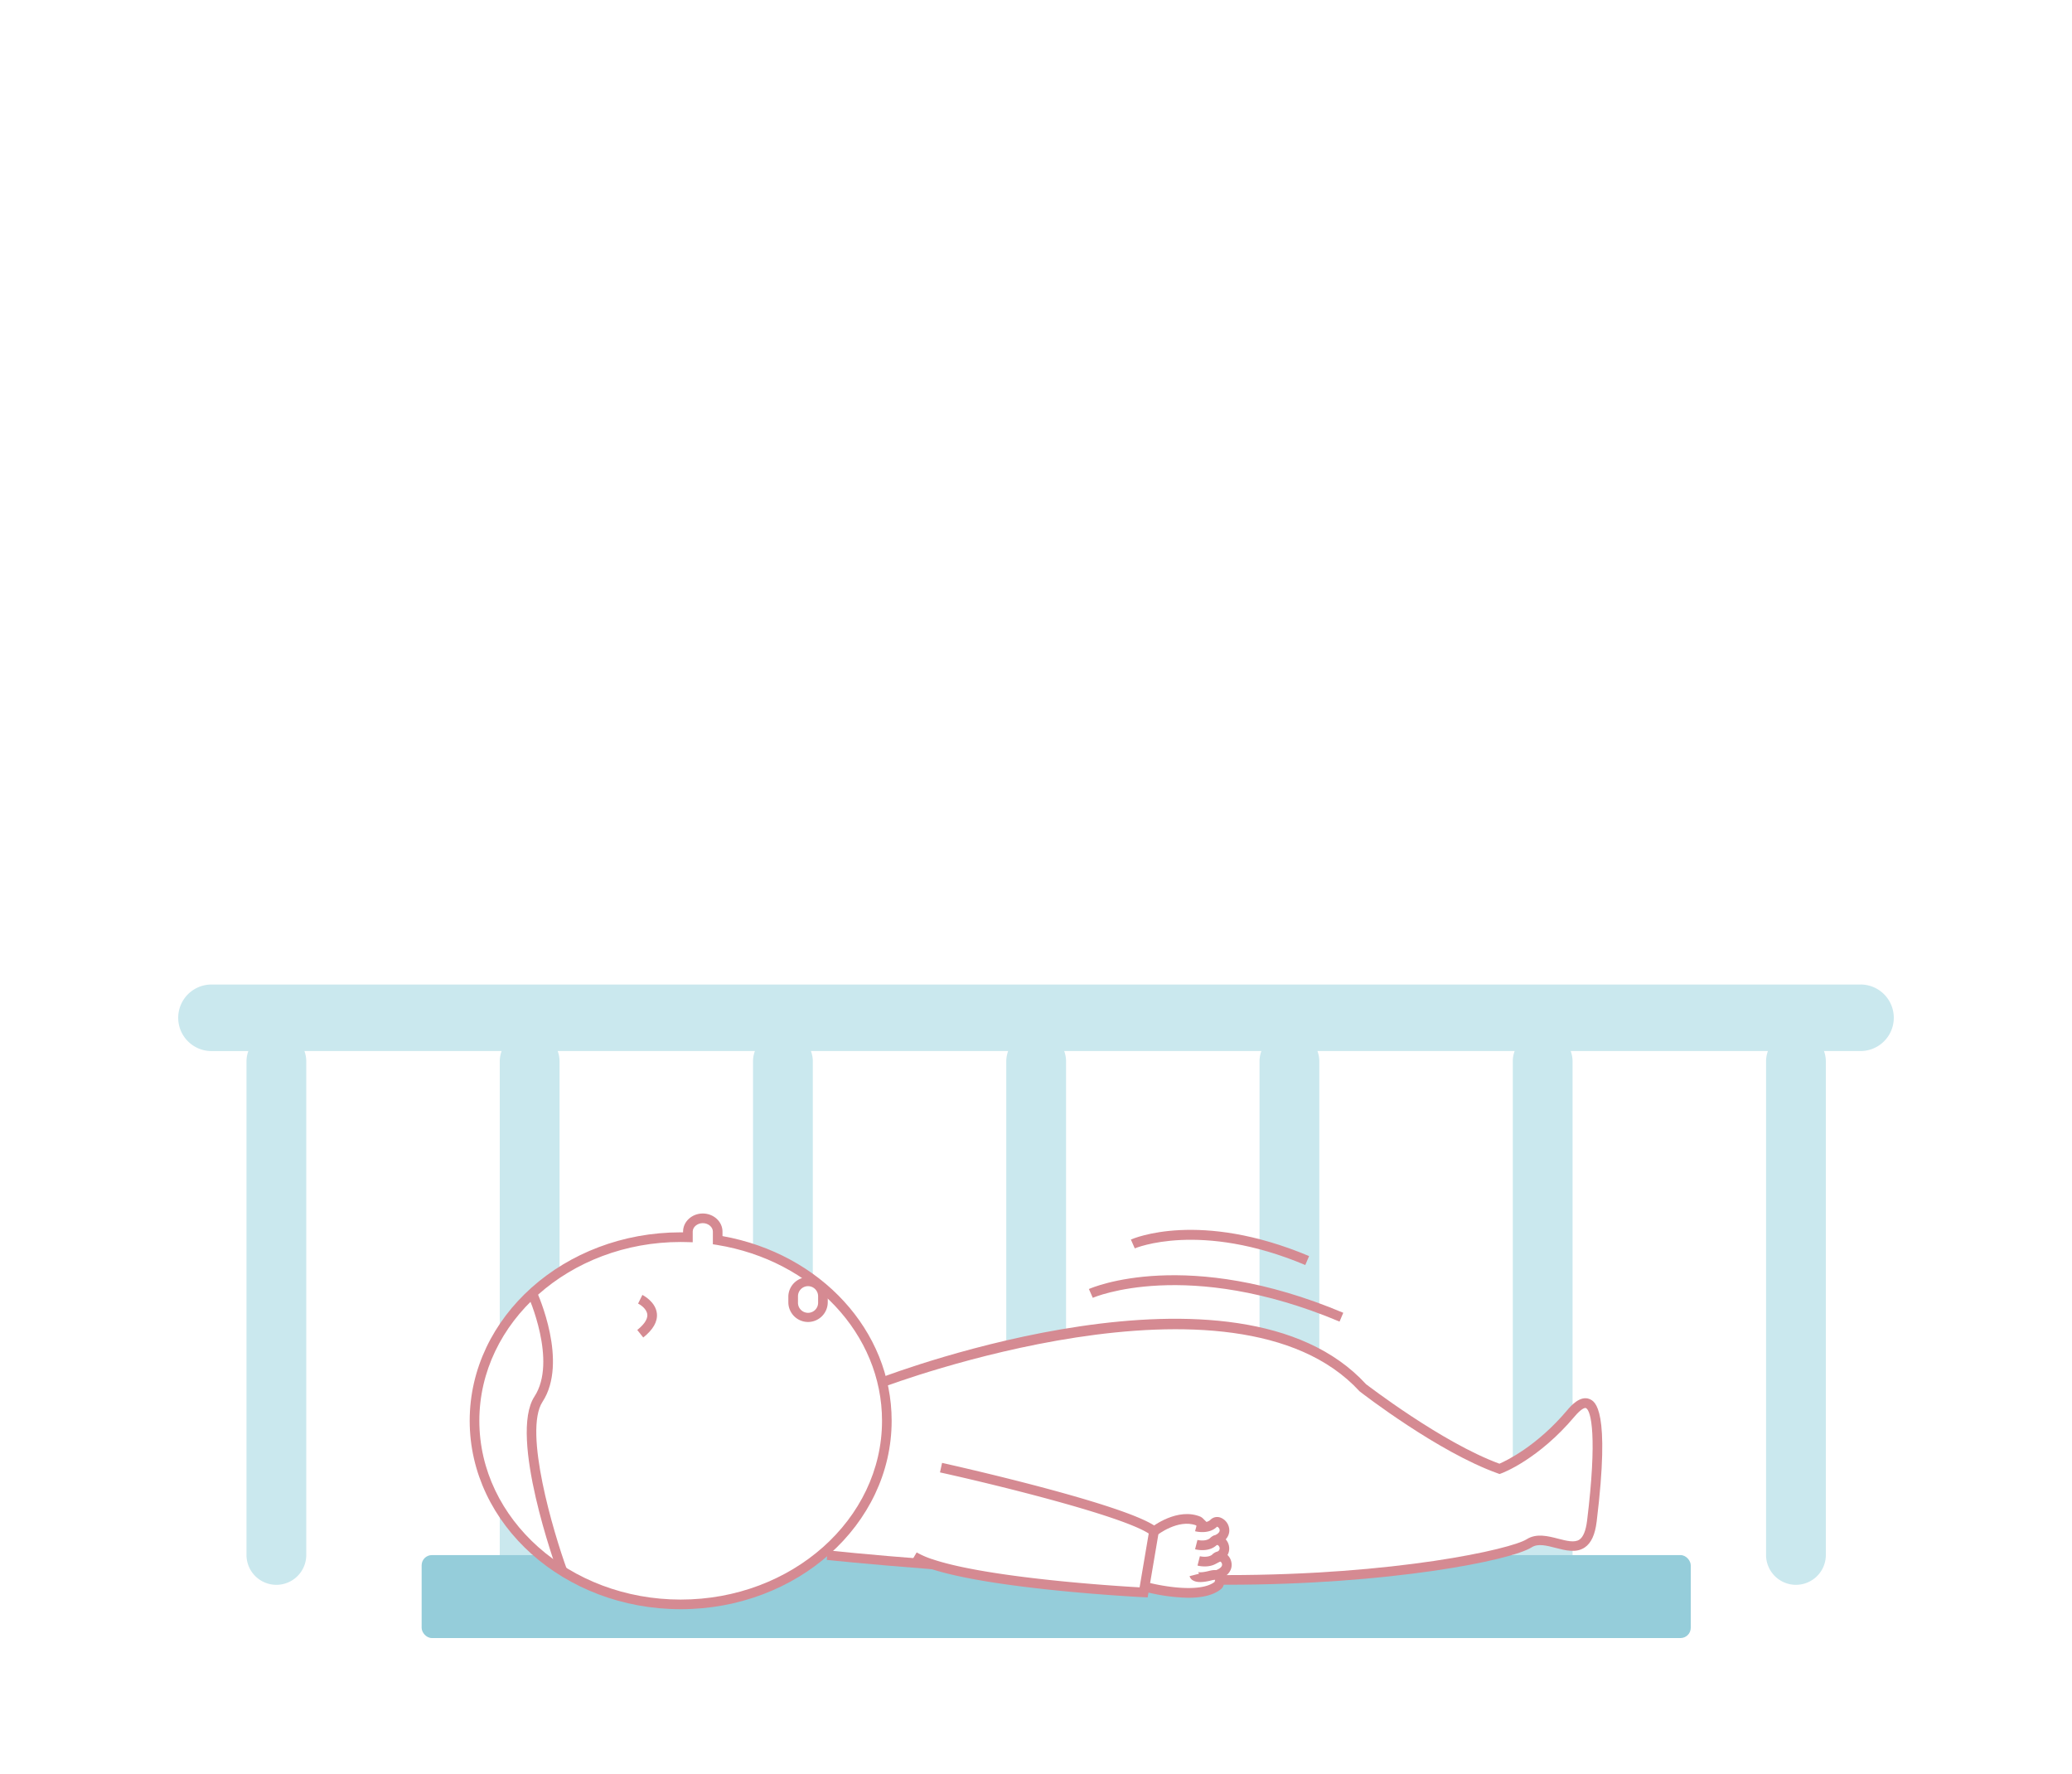 <svg id="圖層_1" data-name="圖層 1" xmlns="http://www.w3.org/2000/svg" viewBox="0 0 872 746.5"><defs><style>.cls-1{fill:#fff;}.cls-2{fill:#cae8ee;}.cls-3{fill:#95cdda;}.cls-4{fill:#d58a92;}.cls-5{fill:none;stroke:#d58a92;stroke-miterlimit:10;}</style></defs><title>sleep2</title><rect class="cls-1" width="872" height="746.5"/><path class="cls-2" d="M783,414.25H89a14,14,0,1,0,0,28h15.52a12.39,12.39,0,0,0-.78,4.22V653.9a12.58,12.58,0,1,0,25.15,0V446.46a12.39,12.39,0,0,0-.78-4.22h83a12.63,12.63,0,0,0-.78,4.22V653.9a12.58,12.58,0,1,0,25.15,0V446.46a12.39,12.39,0,0,0-.78-4.22h83a12.4,12.4,0,0,0-.79,4.22V653.9a12.58,12.58,0,1,0,25.16,0V446.46a12.4,12.4,0,0,0-.79-4.22h83a12.4,12.4,0,0,0-.79,4.22V653.9a12.58,12.58,0,1,0,25.16,0V446.46a12.4,12.4,0,0,0-.79-4.22h83a12.4,12.4,0,0,0-.79,4.22V653.9a12.58,12.58,0,0,0,25.16,0V446.46a12.4,12.4,0,0,0-.79-4.22h83a12.39,12.39,0,0,0-.78,4.22V653.9a12.58,12.58,0,1,0,25.15,0V446.46a12.63,12.63,0,0,0-.78-4.22h83a12.39,12.39,0,0,0-.78,4.22V653.9a12.58,12.58,0,1,0,25.15,0V446.46a12.39,12.39,0,0,0-.78-4.22H783a14,14,0,1,0,0-28Z"/><rect class="cls-3" x="177.45" y="654.32" width="534.1" height="34.91" rx="4.3"/><path class="cls-1" d="M661.19,594.67c-15.05,17.86-30.09,23.44-30.09,23.44-25.07-8.93-57.66-34.25-57.66-34.25C536.89,544,457,557.19,409.37,569.82h0l-.2.06c-17.89,4.75-31.2,9.4-35.92,11.11h0l-1.89.7.58.34-.47.37c-7-30.8-34.56-55-69.41-60.58v-3.61c0-3.07-2.82-5.58-6.27-5.58s-6.26,2.51-6.26,5.58v2.41c-1,0-2-.07-3-.07-47.92,0-86.77,34.59-86.77,77.26s38.85,77.26,86.77,77.26c23.58,0,44.93-8.41,60.57-22l1.12,1.25s12.46,1.38,36.62,3.32l.31,0c2.4.2,4.88.4,7.52.6h0c26.63,8.63,88.72,11.75,88.72,11.75l.41-2.42s22.91,6.33,31.06-.65a6.53,6.53,0,0,0,.63-2.17v-.06l.08,0c70.93.29,122.47-10.53,130.13-15.4,8.77-5.58,23.81,11.16,26.32-9.28S676.23,576.81,661.19,594.67Zm-199.2,40"/><path class="cls-4" d="M392.45,660.28c-29-2.24-44.36-3.93-44.51-3.94l.44-4c.15,0,15.44,1.7,44.39,3.94Z"/><path class="cls-5" d="M481.33,663.87"/><path class="cls-4" d="M516.33,666.8H513.5l0-4.06h2.87c70.9,0,119.52-10.87,126.15-15.09,4.07-2.59,9-1.33,13.25-.22,3.54.91,6.87,1.77,8.93.38,1.63-1.11,2.71-3.8,3.23-8,4.32-35.31,1.71-46.38-.51-47.35-.47-.21-2,.3-4.7,3.49-15.21,18.07-30.3,23.81-30.93,24l-.7.26-.69-.25c-25.09-8.93-56.89-33.51-58.23-34.55-52.61-57.35-198.66-2.45-200.13-1.89l-1.45-3.79c6.1-2.33,150.11-56.42,204.32,2.7.07,0,31.74,24.5,56.12,33.44,3-1.3,15.86-7.46,28.58-22.57,1.33-1.57,5.39-6.36,9.43-4.6,2.17,1,8.77,3.82,2.91,51.56-.67,5.47-2.29,9-5,10.84-3.57,2.42-8,1.3-12.22.2-3.85-1-7.47-1.92-10.06-.29C636,656.63,584.41,666.8,516.33,666.8Z"/><path class="cls-4" d="M286.47,677.09c-49,0-88.8-35.57-88.8-79.28s39.84-79.29,88.8-79.29h1v-.32c0-4.19,3.72-7.61,8.29-7.61s8.3,3.42,8.3,7.61v1.9c41.36,7.41,71.19,39.84,71.19,77.7C375.26,641.52,335.43,677.09,286.47,677.09Zm0-154.51c-46.73,0-84.74,33.75-84.74,75.23s38,75.23,84.74,75.23,84.73-33.75,84.73-75.23c0-36.38-29.22-67.49-69.48-74l-1.71-.27v-5.34c0-1.92-1.94-3.55-4.24-3.55s-4.24,1.63-4.24,3.55v4.49l-2.78-.07C288,522.6,287.23,522.58,286.47,522.58Z"/><path class="cls-4" d="M340.07,556.24a8.31,8.31,0,0,1-8.3-8.3V545.4a8.3,8.3,0,0,1,16.59,0v2.54A8.31,8.31,0,0,1,340.07,556.24Zm0-15.07a4.24,4.24,0,0,0-4.24,4.23v2.54a4.24,4.24,0,1,0,8.47,0V545.4A4.24,4.24,0,0,0,340.07,541.17Z"/><path class="cls-4" d="M270.71,562.77l-2.52-3.17c2.06-1.64,4.47-4.09,4.23-6.5s-2.88-4.11-3.88-4.61l1.81-3.64c.23.12,5.57,2.82,6.1,7.81C276.81,556.07,274.88,559.47,270.71,562.77Z"/><path class="cls-4" d="M483,672.13l-1.8-.09c-2.55-.13-62.67-3.24-89.24-11.85a41.76,41.76,0,0,1-8.25-3.5l2.07-3.49a37.62,37.62,0,0,0,7.43,3.13c23.55,7.63,76,11,86.39,11.56l3.84-22.64c-11.36-7.39-61.94-20-87.85-25.72l.88-4c3.19.71,78.32,17.51,90.45,27.18l.94.75Z"/><path class="cls-4" d="M487,645.93l-2.53-3.18c.45-.35,11.1-8.67,20.86-4.54l.63.42,2.53,2.47L505.6,644l-2.24-2.19C495.87,639,487,645.86,487,645.93Z"/><path class="cls-4" d="M500.05,672.28a79.16,79.16,0,0,1-18.85-2.73l1.08-3.92c6,1.66,22.59,4.8,28.86,0a4,4,0,0,0,.25-.9,6.19,6.19,0,0,0-1.54.23c-3.69.94-6.24.94-7.81,0a2.92,2.92,0,0,1-1.4-1.78l3.94-1a1.14,1.14,0,0,0-.45-.75s1,.5,4.71-.45c2.4-.62,4.14-.44,5.33.55a3.77,3.77,0,0,1,1.28,3.27,8.38,8.38,0,0,1-.85,3l-.49.61C510.75,671.36,505.44,672.28,500.05,672.28Z"/><path class="cls-4" d="M512.47,664.72l-1.23-3.87c2.08-.66,3.22-1.67,3.06-2.69a1.71,1.71,0,0,0-1.09-1.34c-3.38,3.42-9,2-9.24,1.9l1-3.92c1,.25,3.93.6,5.42-.88a4,4,0,0,1,4.6-.75,5.79,5.79,0,0,1,3.34,5.5C518.28,660.25,517.4,663.15,512.47,664.72Z"/><path class="cls-4" d="M511.46,657.9,510.22,654c2.08-.66,3.22-1.67,3.06-2.69a1.68,1.68,0,0,0-1.09-1.34c-3.37,3.41-9,2-9.24,1.89l1-3.92c1,.26,3.93.61,5.42-.87a4,4,0,0,1,4.6-.76,5.78,5.78,0,0,1,3.34,5.5C517.26,653.43,516.38,656.32,511.46,657.9Z"/><path class="cls-4" d="M511.46,650.27l-1.24-3.87c2.08-.66,3.22-1.67,3.06-2.69a1.68,1.68,0,0,0-1.09-1.34c-3.37,3.41-9,2-9.24,1.9l1.05-3.93-.53,2,.52-2c1,.26,3.93.61,5.42-.87a4,4,0,0,1,4.6-.76,5.79,5.79,0,0,1,3.34,5.5C517.26,645.8,516.38,648.69,511.46,650.27Z"/><path class="cls-4" d="M234.77,661.77c-.85-2.34-20.72-57.51-9.85-74.16,9.72-14.89-2.63-42.29-2.76-42.57l3.69-1.69c.55,1.21,13.4,29.73,2.47,46.47C220.2,602.25,233,645,238.59,660.38Z"/><path class="cls-4" d="M563.75,556.08c-64.2-27-103.46-10.2-103.85-10l-1.64-3.71c1.65-.73,41.26-17.68,107.06,10Z"/><path class="cls-4" d="M549.33,532.27c-44.28-18.63-71.49-7.09-71.76-7l-1.64-3.71c1.16-.51,28.95-12.41,75,6.95Z"/></svg>